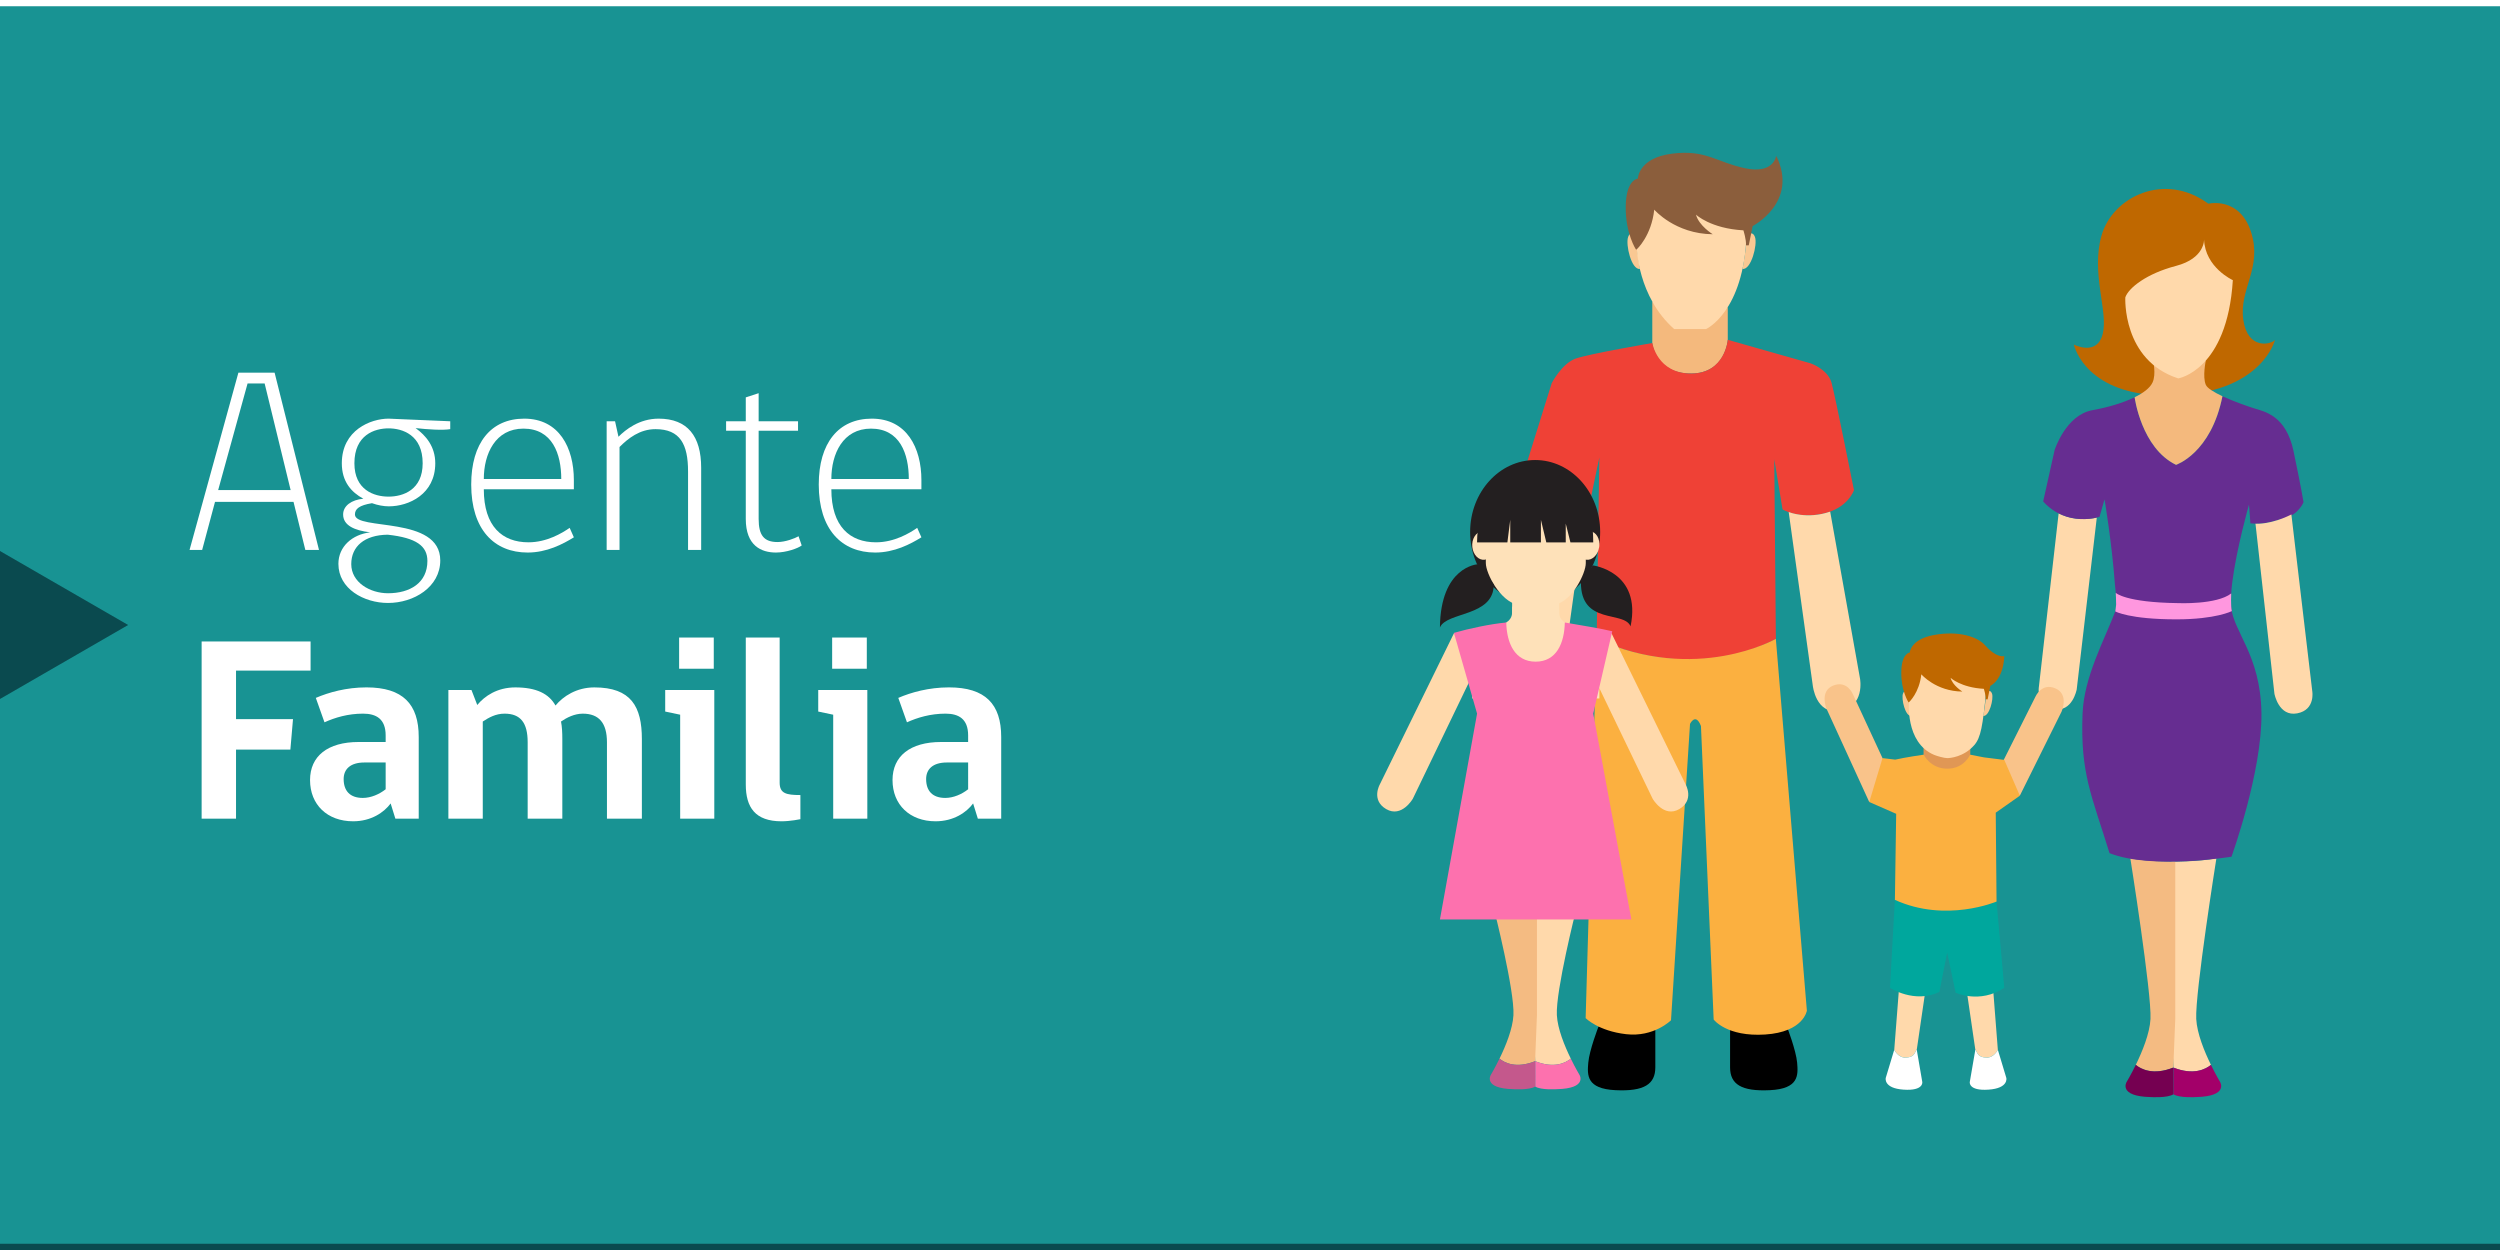 <?xml version="1.0" encoding="utf-8"?>
<!-- Generator: Adobe Illustrator 15.1.0, SVG Export Plug-In . SVG Version: 6.00 Build 0)  -->
<!DOCTYPE svg PUBLIC "-//W3C//DTD SVG 1.1//EN" "http://www.w3.org/Graphics/SVG/1.1/DTD/svg11.dtd">
<svg version="1.1" id="Capa_1" xmlns="http://www.w3.org/2000/svg" xmlns:xlink="http://www.w3.org/1999/xlink" x="0px" y="0px" width="400px" height="200px" viewBox="0 0 400 200" enable-background="new 0 0 400 200" xml:space="preserve">
  <rect fill="#189393" width="400" height="200" />
  <polygon fill="#0A4A4F" points="0,88.164 20.5,100 0,111.836 " />
  <rect y="199" fill="#0A4A4F" width="400" height="1" />
  <rect fill="#FFFFFF" width="400" height="1" />
  <g>
    <g>
      <g>
        <path d="M255.762,164.244c0,0-1.469,3.793-1.638,5.791c-0.172,1.998-0.286,4.164,4.336,4.393c4.622,0.229,6.392-0.969,6.392-3.65
				v-5.961L255.762,164.244z" />
        <path d="M285.904,164.244c0,0,1.467,3.793,1.639,5.791c0.17,1.998,0.285,4.164-4.338,4.393c-4.62,0.229-6.391-0.969-6.391-3.65
				v-5.961L285.904,164.244z" />
        <path fill="#F4B97D" d="M276.443,49.132v5.236c0,0-0.319,5.371-5.864,5.393c-5.786,0.022-6.213-4.879-6.213-4.879v-6.625
				l3.681,3.715l4.612-0.257L276.443,49.132z" />
        <path fill="#F9C893" d="M279.385,37.68c0,0,0.986-0.944,1.414,0.255c0.43,1.197-0.621,5.281-2.001,5.1
				C278.798,43.035,279.566,39.179,279.385,37.68" />
        <path fill="#F9C893" d="M261.773,37.711c0,0-0.848-0.983-1.275,0.214c-0.428,1.197,0.518,5.286,1.896,5.107
				C262.396,43.033,261.834,39.589,261.773,37.711" />
        <path fill="#FFD9AB" d="M261.883,39.589c0,0,0.115,7.875,5.993,13.066h5.078c0,0,6.049-2.681,6.505-15.178
				c0,0,1.027-7.361-4.964-8.502c-5.992-1.141-11.302,0.274-12.154,2.682C261.084,35.197,261.883,39.589,261.883,39.589" />
        <path fill="#8B5E3C" d="M264.68,33.541c0,0,3.311,3.881,9.358,3.938c0,0-2.228-1.369-2.683-3.139c0,0,2.338,2.227,7.59,2.512
				c0,0,0.49,1.55,0.406,2.396h0.449l0.627-3.082c0,0,7.42-3.823,3.768-11.242c0,0-0.344,2.967-4.965,1.998
				c-4.623-0.97-6.276-3.024-11.698-2.339c-5.421,0.685-5.478,3.993-5.478,3.993s-1.884,0.115-1.938,4.453
				c-0.06,4.337,1.649,6.912,1.649,6.912l0.131-0.065C261.896,39.875,264.225,37.763,264.68,33.541" />
        <path fill="#EF4136" d="M276.443,54.369l13.258,3.766c0,0,2.738,0.942,3.34,3.082c0.598,2.139,3.593,17.203,3.593,17.203
				s-0.938,2.912-4.964,3.766c-4.021,0.857-6.464-0.684-6.464-0.684l-1.325-8.045l0.256,28.76c0,0-12.408,7.447-28.673,0
				l0.429-29.017l-1.656,7.874c0,0-1.854,1.455-6.646,0.771c-4.794-0.686-4.709-3.254-4.709-3.254l5.394-17.289
				c0,0,1.627-3.168,3.853-3.938c2.226-0.771,12.24-2.482,12.24-2.482s0.786,4.879,6.213,4.879
				C276.006,59.761,276.443,54.369,276.443,54.369" />
        <path fill="#FFD9AB" d="M246.96,81.736l-4.67,26.286c0,0-0.862,4.552,3.33,5.179c3.752,0.563,4.223-4.05,4.223-4.05l3.86-27.779
				C253.703,81.371,251.842,82.671,246.96,81.736" />
        <path fill="#FFD9AB" d="M292.827,81.859l4.776,26.711c0,0,0.862,4.551-3.332,5.178c-3.754,0.563-4.225-4.051-4.225-4.051
				l-3.857-27.778C286.189,81.919,289.1,83.148,292.827,81.859" />
        <path fill="#FBB040" d="M255.464,102.217l-1.761,60.684c0,0,2.018,2.056,6.469,2.568c4.451,0.516,7.189-2.225,7.189-2.225
				l3.043-47.418c0,0,0.896-1.883,1.75,0.342l2.033,46.957c0,0,2.073,2.797,8.237,2.398c6.163-0.396,6.677-3.82,6.677-3.82
				l-4.966-59.486C284.137,102.217,271.402,109.492,255.464,102.217" />
        <path fill="#FFD9AB" d="M329.381,82.144l-3.155,27.708c0,0-0.569,3.025,2.396,3.597c2.967,0.571,3.651-3.14,3.651-3.14
				l3.214-27.499C335.487,82.81,332.438,83.681,329.381,82.144" />
        <path fill="#FFD9AB" d="M347.748,170.811l-0.315-7.774v-25.175c0,0,4.411,0.027,7.19-0.532c0,0-3.433,21.601-3.225,25.707
				c0.118,2.319,1.325,5.241,2.354,7.346C352.907,171.07,350.968,172.094,347.748,170.811" />
        <path fill="#A30069" d="M351.39,175.531c0,0-2.667,0.182-3.642-0.447v-4.273c3.22,1.283,5.159,0.26,6.005-0.43
				c0.789,1.621,1.473,2.754,1.473,2.754S356.6,175.418,351.39,175.531" />
        <path fill="#F4BB82" d="M347.728,170.811l0.314-7.774v-25.175c0,0-4.411,0.027-7.189-0.532c0,0,3.433,21.601,3.225,25.707
				c-0.119,2.319-1.325,5.241-2.354,7.346C342.568,171.07,344.508,172.094,347.728,170.811" />
        <path fill="#750051" d="M344.086,175.531c0,0,2.688,0.182,3.662-0.447l-0.021-4.273c-3.22,1.283-5.158,0.26-6.004-0.43
				c-0.791,1.621-1.475,2.754-1.475,2.754S338.875,175.418,344.086,175.531" />
        <path fill="#BF6800" d="M353.328,32.589c0,0,5.021-1.197,6.849,4.565c1.827,5.762-1.938,9.073-1.254,13.981
				c0.685,4.906,4.448,3.994,5.077,3.252c0,0-1.997,8.104-15.349,8.844c-13.354,0.742-16.378-6.276-16.835-8.102
				c0,0,3.709,1.939,4.622-1.712c0.912-3.653-1.94-9.701-0.172-15.808C338.037,31.505,346.31,27.424,353.328,32.589" />
        <path fill="#662D91" d="M366.968,72.191c-1.198-5.705-4.622-6.334-6.276-6.846c-0.966-0.302-3.252-1.086-5.102-1.949
				c-1.821,9.145-7.425,10.978-7.425,10.978c-5.563-2.696-6.627-10.813-6.627-10.813c-1.914,0.938-4.447,1.655-6.753,2.068
				c-4.275,0.768-6.05,6.391-6.05,6.391l-1.826,8.217c3.824,4.223,9.016,2.453,9.016,2.453l0.8-2.793c0,0,1.159,6.773,1.664,13.629
				c0.067,0.898,0.447,3.277,0.131,4.107c-1.841,4.833-5.077,10.639-5.311,16.563c-0.379,9.601,1.475,13.099,4.315,22.308
				c6.788,2.683,19.516,0.567,19.516,0.567s4.906-13.522,4.792-22.938c-0.115-9.414-4.576-13.09-4.852-17.12
				c-0.068-1.031-0.003-2.369,0.181-3.838c0.67-5.359,2.674-12.426,2.674-12.426l0.229,2.984c2.213,0.271,4.057-0.463,5.523-0.846
				c2.217-0.578,2.979-2.537,2.979-2.537S368.167,77.898,366.968,72.191" />
        <path fill="#F4B97D" d="M348.165,74.374c0,0,5.604-1.833,7.425-10.978c-1.32-0.617-2.42-1.271-2.656-1.818
				c-0.567-1.313,0-3.884,0-3.884h-8.448c0,0,0.541,2.173-0.085,3.513c-0.412,0.879-1.475,1.675-2.861,2.354
				C341.538,63.56,342.603,71.677,348.165,74.374" />
        <path fill="#FFD9AB" d="M366.62,82.31l3.336,28.231c0,0,0.57,3.023-2.396,3.594c-2.971,0.572-3.652-3.137-3.652-3.137
				l-3.032-27.209C361.034,83.835,363.529,83.896,366.62,82.31" />
        <path fill="#FFD9AB" d="M352.65,38.314c0,0,0.157,3.018-4.499,4.234c-4.659,1.217-7.57,3.494-8.101,5.029
				c0,0-0.528,10.059,8.469,12.969c0,0,7.834-1.27,8.735-15.721C357.256,44.826,352.809,42.814,352.65,38.314" />
        <path fill="#FF97DF" d="M338.52,94.851c0,0,1.479,1.539,9.959,1.648c0,0,6.173,0.283,8.516-1.549c0,0-0.101,2.008,0.1,2.824
				c0,0-2.536,1.32-8.842,1.322c-7.59,0-9.807-1.271-9.807-1.271s0.119-0.801,0.133-1.07
				C338.599,96.279,338.52,94.851,338.52,94.851" />
      </g>
      <g>
        <path fill="#FFD9AB" d="M232.658,101.27l-11.877,24.215c0,0-1.463,2.525,1.011,3.972c2.478,1.444,4.258-1.658,4.258-1.658
				l11.282-23.396C237.176,104.393,234.923,103.66,232.658,101.27" />
        <path fill="#FFD9AB" d="M257.816,101.27l11.877,24.215c0,0,1.463,2.525-1.012,3.972c-2.478,1.444-4.258-1.658-4.258-1.658
				L253.143,104.4C253.299,104.393,255.552,103.66,257.816,101.27" />
        <g>
          <path fill="#FFD9AB" d="M245.634,169.793l-0.3-7.377v-16.26c0,0,4.188,0.023,6.822-0.508c0,0-3.256,12.867-3.059,16.768
					c0.111,2.203,1.256,4.973,2.231,6.967C250.529,170.041,248.688,171.008,245.634,169.793" />
          <path fill="#FD71AE" d="M249.089,174.27c0,0-2.53,0.174-3.455-0.422v-4.055c3.056,1.215,4.896,0.248,5.696-0.41
					c0.75,1.541,1.398,2.615,1.398,2.615S254.033,174.162,249.089,174.27" />
          <path fill="#F4BB82" d="M245.615,169.793l0.297-7.377v-16.26c0,0-4.186,0.023-6.822-0.508c0,0,3.258,12.867,3.061,16.768
					c-0.112,2.203-1.256,4.973-2.231,6.967C240.719,170.041,242.561,171.008,245.615,169.793" />
          <path fill="#C4588C" d="M242.158,174.27c0,0,2.551,0.174,3.476-0.422l-0.019-4.055c-3.057,1.215-4.896,0.248-5.697-0.41
					c-0.751,1.541-1.398,2.615-1.398,2.615S237.215,174.162,242.158,174.27" />
        </g>
        <g>
          <ellipse fill="#231F20" cx="245.624" cy="85.117" rx="10.403" ry="11.513" />
          <g>
            <path fill="#FEE1B9" d="M249.469,98.029c0-1.148-0.32,0.164-0.511,0.645c-0.522,1.324-3.255,1.379-3.255,1.379v0.694
						c-0.268-0.07-2.871-0.823-3.471-3.022c-0.303-1.115-0.293-0.871-0.293,0.277c0,2.229-3.392,2.398-6.385,2.959v10.793h20.35
						v-10.781C252.895,100.417,249.469,100.265,249.469,98.029z" />
            <polygon fill="#FEE1B9" points="249.469,103.271 245.654,114.18 241.939,103.271 241.939,94.851 249.469,94.851 					" />
            <path fill="#FEE1B9" d="M235.57,87.517c-0.127-1.254,0.558-2.381,1.529-2.512c0.971-0.133,1.864,0.781,1.992,2.037
						c0.127,1.256-0.559,2.381-1.529,2.514C236.592,89.687,235.699,88.775,235.57,87.517z" />
            <g>
              <g>
                <g>
                  <path fill="#FEE1B9" d="M255.88,87.474c0.163-1.262-0.489-2.371-1.457-2.479c-0.972-0.105-1.888,0.828-2.052,2.088
									c-0.163,1.26,0.49,2.369,1.462,2.477C254.8,89.669,255.717,88.732,255.88,87.474z" />
                </g>
                <g>
                  <g>
                    <path fill="#FEE1B9" d="M245.729,77.38c0,0-7.996,1-7.996,5.264c0,0,0,5.771,0,7.449c0,1.68,2.348,6.186,5.164,6.676
										c1.209,0.211,2.832,0.238,2.832,0.238s2.139-0.029,3.326-0.338c2.516-0.654,4.672-4.896,4.672-6.576
										c0-1.678,0-7.449,0-7.449C253.727,78.38,245.729,77.38,245.729,77.38z" />
                  </g>
                </g>
              </g>
            </g>
            <path fill="#FD71AE" d="M261.02,147.119l-6.102-32.939l3.041-13.18c-1.409-0.365-5.953-1.122-7.589-1.401
						c-0.072,3.336-1.351,6.268-4.667,6.268s-4.629-2.932-4.701-6.268c-2.57,0.236-6.035,0.989-8.373,1.659l3.701,12.922
						l-5.943,32.939H261.02z" />
          </g>
          <path fill="#231F20" d="M246.117,75.583c-6.629,0-9.787,5.717-9.787,11.135c0,0.018,0.001,0.039,0.001,0.061h4.851l0.457-3.615
					v3.615h4.906v-3.615l0.862,3.615h3.112v-3.002l0.748,3.002h3.649c0-0.021,0-0.043,0-0.061
					C254.918,81.3,253.169,75.583,246.117,75.583z" />
          <path fill="#231F20" d="M236.408,90.285c0,0-5.926,0.34-6.021,10.111c1.088-2.566,8.618-1.664,8.62-6.891" />
          <path fill="#231F20" d="M254.841,90.46c0,0,7.866,0.982,6.05,9.758c-1.045-2.58-8.01-0.115-7.945-7.109" />
        </g>
      </g>
    </g>
    <path fill="#FFD9AB" d="M304.906,169.215c1.209-0.049,1.39-0.498,1.799-1.41l1.404-9.611l-4.293,0.298l-0.736,9.468
		C303.08,167.958,303.697,169.264,304.906,169.215" />
    <path fill="#FFFFFF" d="M304.575,174.344c3.262,0.221,2.99-1.232,2.99-1.232l-0.884-5.152l0.022-0.154
		c-0.409,0.913-0.59,1.362-1.8,1.411c-1.209,0.05-1.825-1.257-1.825-1.257l-1.36,4.511
		C301.721,172.469,301.313,174.123,304.575,174.344" />
    <path fill="#FFD9AB" d="M317.826,169.215c-1.208-0.049-1.392-0.498-1.797-1.41l-1.404-9.611l4.291,0.298l0.737,9.468
		C319.653,167.958,319.035,169.264,317.826,169.215" />
    <path fill="#FFFFFF" d="M318.158,174.344c-3.265,0.221-2.992-1.232-2.992-1.232l0.886-5.152l-0.021-0.154
		c0.405,0.913,0.589,1.362,1.797,1.411c1.209,0.05,1.827-1.257,1.827-1.257l1.358,4.511
		C321.013,172.469,321.42,174.123,318.158,174.344" />
    <path fill="#00A79D" d="M303.182,143.977l-0.783,14.075c0,0,3.907,2.573,7.896,0.663l1.255-6.313l1.35,6.423
		c0,0,3.839,1.834,7.786-0.772l-1.241-13.804l-11.673-0.817L303.182,143.977z" />
    <path fill="#F9C38A" d="M303.449,126.152l-6.988-15.088c0,0-0.913-2.267-3.143-1.375c-2.229,0.889-1.096,3.662-1.096,3.662
		l6.856,14.971C299.08,128.322,300.746,126.436,303.449,126.152" />
    <path fill="#F9C38A" d="M318.885,124.991l6.813-13.575c0,0,0.993-2.232,3.188-1.266c2.195,0.969,0.97,3.699,0.97,3.699
		l-6.684,13.465C323.173,127.314,321.576,125.368,318.885,124.991" />
    <path fill="#E09755" d="M315.243,117.712v4.159c0,0-0.197,4.264-3.629,4.281c-3.577,0.018-3.845-3.875-3.845-3.875v-5.26
		l2.277,2.948l2.854-0.202L315.243,117.712z" />
    <path fill="#F9C893" d="M317.728,110.793c0,0,0.691-0.663,0.993,0.178c0.299,0.84-0.438,3.703-1.404,3.578
		C317.315,114.549,317.855,111.844,317.728,110.793" />
    <path fill="#F9C893" d="M305.372,110.814c0,0-0.595-0.691-0.894,0.149c-0.301,0.841,0.36,3.708,1.33,3.58
		C305.809,114.545,305.416,112.133,305.372,110.814" />
    <path fill="#FFD9AB" d="M305.449,112.133c0,0-0.696,6.69,4.024,8.652c0.439,0.182,1.603,0.513,2.075,0.513
		c0.417,0,2.634-0.147,4.331-2.073c1.062-1.203,1.366-3.145,1.898-8.574c0,0,0.721-5.164-3.482-5.965
		c-4.203-0.8-7.927,0.193-8.526,1.883C304.889,109.049,305.449,112.133,305.449,112.133" />
    <path fill="#BF6800" d="M307.411,107.889c0,0,2.321,2.723,6.563,2.762c0,0-1.561-0.961-1.88-2.2c0,0,1.641,1.562,5.323,1.761
		c0,0,0.343,1.087,0.285,1.684h0.315l0.44-2.162c0,0,2.064-0.875,2.225-4.758c0,0-1.2,0.399-3.066-1.729
		c-1.152-1.314-4.141-2.396-8.206-1.643c-3.769,0.699-3.845,2.801-3.845,2.801s-1.317,0.082-1.358,3.125
		c-0.04,3.041,1.159,4.849,1.159,4.849l0.091-0.045C305.459,112.332,307.091,110.852,307.411,107.889" />
    <path fill="#FBB040" d="M320.686,121.585l-3.255-0.407l-2.21-0.43c0,0-0.938,2.241-3.654,2.241c-2.718,0-3.777-2.241-3.777-2.241
		s-2.992,0.426-4.551,0.793l-2.037-0.243l-2.12,7.024l4.306,1.888l-0.205,13.767c8.145,3.729,16.264,0.271,16.264,0.271
		l-0.128-14.221l3.856-2.713L320.686,121.585z" />
  </g>
  <g>
    <path fill="#FFFFFF" d="M32.345,87.987h-2.016l7.813-28.355h5.797l7.099,28.355h-2.185l-1.89-7.688h-12.56L32.345,87.987z
		 M39.612,61.354l-4.705,17.055h11.594l-4.159-17.055H39.612z" />
    <path fill="#FFFFFF" d="M72.038,67.403v1.261c-1.26,0.21-3.613,0.042-5.545-0.168c1.638,1.176,3.15,2.94,3.15,5.629
		c0,4.957-4.243,6.889-7.435,6.889c-0.798,0-1.765-0.168-2.688-0.504c-2.059,0.336-2.73,0.925-2.73,1.807
		c0,2.646,13.652,0.126,13.652,7.352c0,4.242-4.201,6.805-8.359,6.805c-3.865,0-7.939-2.269-7.939-6.259
		c0-2.772,2.226-4.705,5.083-5.041c-2.478-0.294-4.327-1.092-4.327-2.856c0-1.387,1.344-2.353,3.235-2.521
		c-1.933-1.05-3.445-2.73-3.445-5.671c0-5.335,4.663-7.142,7.478-7.142C62.88,66.983,66.367,67.193,72.038,67.403z M62.04,85.551
		c-3.739,0.042-5.839,1.891-5.839,4.705c0,2.94,3.024,4.663,5.881,4.663c3.486,0,6.301-1.639,6.301-5.167
		C68.383,87.357,66.619,86.055,62.04,85.551z M67.627,74.125c0-4.537-3.235-5.587-5.461-5.587c-2.227,0-5.461,1.05-5.461,5.587
		c0,4.242,3.108,5.335,5.461,5.335C64.518,79.46,67.627,78.367,67.627,74.125z" />
    <path fill="#FFFFFF" d="M77.41,78.283c0,5.966,2.982,8.486,7.142,8.486c2.94,0,5.377-1.471,6.595-2.311l0.672,1.512
		c-1.764,1.093-4.327,2.437-7.394,2.437c-5.335,0-9.031-3.654-9.031-10.88c0-6.637,3.15-10.544,8.485-10.544
		c5.587,0,7.939,4.663,7.939,9.83v1.47H77.41z M83.753,68.58c-4.495,0-6.343,4.032-6.343,8.065h12.392
		C89.802,72.612,88.374,68.58,83.753,68.58z" />
    <path fill="#FFFFFF" d="M110.088,87.987V75.427c0-4.326-1.26-6.763-5.209-6.763c-2.521,0-4.369,1.47-5.755,2.856v16.467h-2.059
		V67.403h1.344l0.546,2.479c1.134-1.134,3.318-2.898,6.427-2.898c4.621,0,6.805,2.814,6.805,7.855v13.148H110.088z" />
    <path fill="#FFFFFF" d="M124.156,88.407c-2.353,0-4.831-1.092-4.831-5.377V68.916h-3.15v-1.513h3.15v-3.822l2.059-0.672v4.494
		h6.301v1.513h-6.301V83.03c0,2.604,0.84,3.697,3.024,3.697c1.26,0,2.772-0.589,3.361-0.925l0.504,1.471
		C127.685,87.735,125.794,88.407,124.156,88.407z" />
    <path fill="#FFFFFF" d="M133.017,78.283c0,5.966,2.982,8.486,7.142,8.486c2.94,0,5.377-1.471,6.595-2.311l0.672,1.512
		c-1.764,1.093-4.327,2.437-7.394,2.437c-5.335,0-9.031-3.654-9.031-10.88c0-6.637,3.15-10.544,8.485-10.544
		c5.587,0,7.939,4.663,7.939,9.83v1.47H133.017z M139.36,68.58c-4.495,0-6.343,4.032-6.343,8.065h12.392
		C145.409,72.612,143.981,68.58,139.36,68.58z" />
    <path fill="#FFFFFF" d="M37.764,107.295v7.771h9.116l-0.42,4.873h-8.696v11.048h-5.503v-28.355h17.433v4.663H37.764z" />
    <path fill="#FFFFFF" d="M63.259,130.987l-0.756-2.437c-1.05,1.429-3.109,2.856-6.007,2.856c-4.117,0-6.889-2.646-6.889-6.595
		c0-3.823,2.814-6.092,7.771-6.092h4.327v-1.05c0-2.646-1.512-3.486-3.613-3.486c-2.436,0-4.495,0.63-6.175,1.386l-1.386-3.906
		c2.058-0.883,4.873-1.681,8.107-1.681c5.839,0,8.359,2.688,8.359,7.939v13.064H63.259z M61.705,121.998h-3.402
		c-2.269,0-3.319,1.092-3.319,2.646c0,1.89,1.008,3.024,3.066,3.024c1.302,0,2.646-0.588,3.655-1.387V121.998z" />
    <path fill="#FFFFFF" d="M89.972,118.259v12.729h-5.545v-12.225c0-3.108-1.134-4.578-3.696-4.578c-1.429,0-2.521,0.63-3.487,1.26
		v15.543h-5.503v-20.584h3.697l0.924,2.395c1.176-1.428,3.193-2.814,6.091-2.814c3.36,0,5.377,1.009,6.427,2.898
		c1.218-1.47,3.36-2.898,6.217-2.898c5.881,0,7.604,3.066,7.604,8.275v12.729h-5.587v-12.225c0-3.108-1.302-4.578-3.865-4.578
		c-1.344,0-2.563,0.63-3.487,1.26C89.93,116.285,89.972,117.251,89.972,118.259z" />
    <path fill="#FFFFFF" d="M108.827,130.987v-16.635l-2.395-0.504v-3.445h7.855v20.584H108.827z M108.659,102.002h5.545v4.999h-5.545
		V102.002z" />
    <path fill="#FFFFFF" d="M119.326,125.526v-23.524h5.419v23.23c0,1.722,1.05,1.975,3.318,1.975v3.864c0,0-1.596,0.336-3.024,0.336
		C120.838,131.407,119.326,129.181,119.326,125.526z" />
    <path fill="#FFFFFF" d="M133.312,130.987v-16.635l-2.395-0.504v-3.445h7.855v20.584H133.312z M133.144,102.002h5.545v4.999h-5.545
		V102.002z" />
    <path fill="#FFFFFF" d="M156.455,130.987l-0.756-2.437c-1.05,1.429-3.109,2.856-6.007,2.856c-4.117,0-6.889-2.646-6.889-6.595
		c0-3.823,2.814-6.092,7.771-6.092h4.327v-1.05c0-2.646-1.512-3.486-3.613-3.486c-2.436,0-4.495,0.63-6.175,1.386l-1.386-3.906
		c2.058-0.883,4.873-1.681,8.107-1.681c5.839,0,8.359,2.688,8.359,7.939v13.064H156.455z M154.901,121.998h-3.402
		c-2.269,0-3.319,1.092-3.319,2.646c0,1.89,1.008,3.024,3.066,3.024c1.302,0,2.646-0.588,3.655-1.387V121.998z" />
  </g>
</svg>